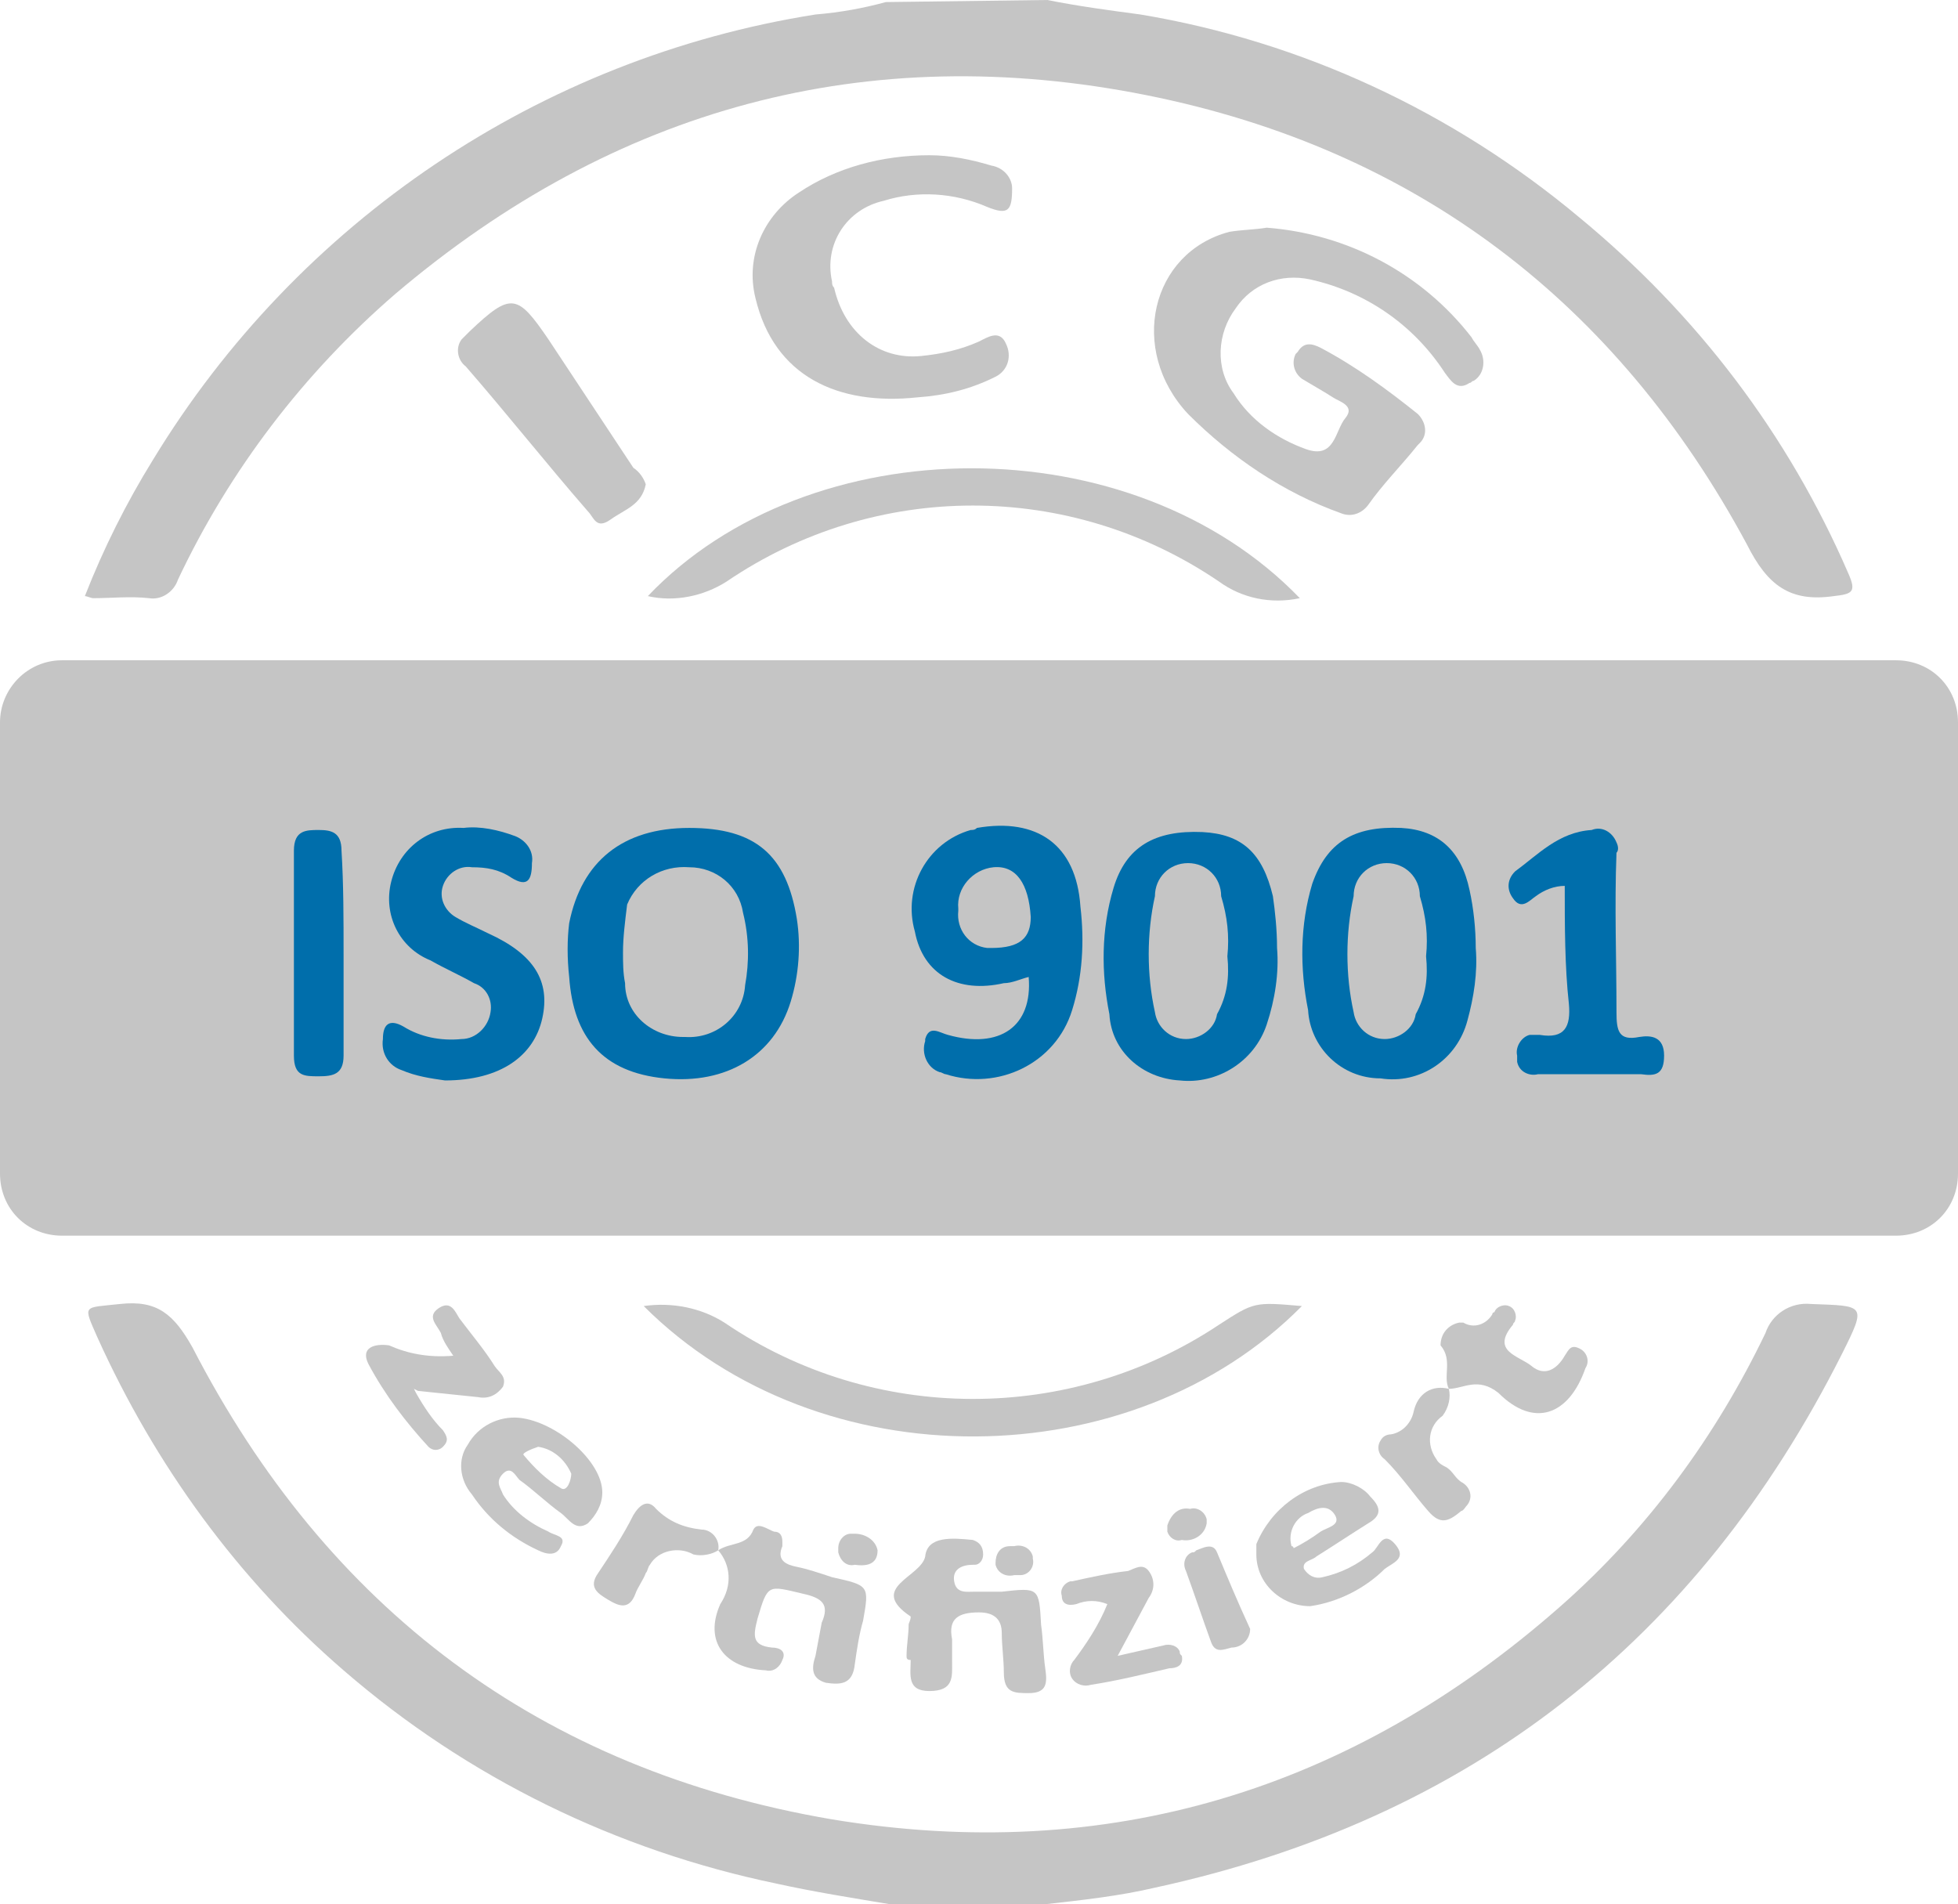 <?xml version="1.0" encoding="utf-8"?>
<!-- Generator: Adobe Illustrator 19.2.1, SVG Export Plug-In . SVG Version: 6.00 Build 0)  -->
<svg version="1.1" id="Ebene_1" xmlns="http://www.w3.org/2000/svg" xmlns:xlink="http://www.w3.org/1999/xlink" x="0px" y="0px"
	 viewBox="0 0 94.6 92" style="enable-background:new 0 0 94.6 92;" xml:space="preserve">
<style type="text/css">
	.st0{fill:#C5C5C5;}
	.st1{fill:#006EAB;}
</style>
<title>LogoISO9001-2</title>
<path class="st0" d="M3,31.9h88.6c1.7,0,3,1.3,3,3v21.8c0,1.7-1.3,3-3,3H3c-1.7,0-3-1.3-3-3V34.9C0,33.3,1.3,31.9,3,31.9z"/>
<path class="st0" d="M50.6,0c1.5,0.3,3,0.5,4.5,0.7c7.8,1.3,15.1,4.7,21.2,9.8C82,15.2,86.4,21,89.3,27.7c0.4,0.9,0.2,1-0.7,1.1
	c-2.1,0.3-3.2-0.5-4.2-2.5C78.1,14.6,68.4,7.2,55.4,4.6c-13.5-2.7-25.7,0.6-36.3,9.6c-4.4,3.8-8,8.5-10.5,13.8
	c-0.2,0.6-0.8,1-1.4,0.9c-0.9-0.1-1.8,0-2.7,0c-0.1,0-0.3-0.1-0.4-0.1c0.9-2.3,2-4.5,3.3-6.6c7-11.5,18.7-19.4,32-21.5
	c1.2-0.1,2.3-0.3,3.4-0.6L50.6,0L50.6,0z"/>
<path class="st0" d="M43,92c-1.8-0.3-3.7-0.6-5.5-1c-7.7-1.6-14.9-5.1-20.9-10.3c-5.1-4.4-9.1-9.9-11.9-16.1C4,63,4,63.2,5.8,63
	s2.6,0.5,3.5,2.1c6.5,12.6,16.8,20.4,30.9,22.8c13.3,2.2,25.1-1.4,35.2-10.3c4.2-3.7,7.5-8.2,9.9-13.2c0.3-0.9,1.2-1.5,2.2-1.4
	c2.6,0.1,2.7,0,1.5,2.4C82,79.3,71,87.9,55.8,91.2c-1.7,0.4-3.5,0.6-5.3,0.8L43,92L43,92z"/>
<path class="st0" d="M61.2,11c3.9,0.3,7.5,2.2,9.9,5.3c0.1,0.2,0.3,0.4,0.4,0.6c0.3,0.5,0.2,1.2-0.3,1.5c-0.1,0-0.1,0.1-0.2,0.1
	c-0.6,0.4-0.9-0.1-1.2-0.5c-1.5-2.3-3.8-3.9-6.5-4.5c-1.4-0.3-2.8,0.2-3.6,1.4c-0.9,1.2-1,2.9-0.1,4.1c0.8,1.3,2.1,2.2,3.5,2.7
	c1.4,0.5,1.4-0.9,1.9-1.5s-0.3-0.8-0.6-1s-1-0.6-1.5-0.9c-0.4-0.3-0.5-0.8-0.3-1.2c0,0,0.1-0.1,0.1-0.1c0.3-0.5,0.7-0.4,1.1-0.2
	c1.7,0.9,3.2,2,4.7,3.2c0.4,0.4,0.5,1,0.1,1.4c0,0-0.1,0.1-0.1,0.1c-0.8,1-1.7,1.9-2.4,2.9c-0.3,0.4-0.8,0.6-1.3,0.4
	c-2.8-1-5.3-2.7-7.4-4.8c-2.9-3.1-1.8-7.8,2-8.8C60,11.1,60.6,11.1,61.2,11z"/>
<path class="st0" d="M44.9,7.5c1,0,2,0.2,3,0.5c0.6,0.1,1,0.6,1,1.1c0,1.1-0.2,1.3-1.2,0.9c-1.6-0.7-3.4-0.8-5-0.3
	c-1.8,0.4-2.9,2.1-2.5,3.9c0,0.1,0,0.2,0.1,0.3c0.5,2.2,2.2,3.5,4.2,3.3c1-0.1,1.9-0.3,2.8-0.7c0.4-0.2,1-0.6,1.3,0.1
	c0.3,0.6,0.1,1.3-0.5,1.6c-1.2,0.6-2.4,0.9-3.8,1c-3.8,0.4-6.9-1-7.8-4.8c-0.5-2,0.4-4,2.1-5.1C40.4,8.1,42.6,7.5,44.9,7.5z"/>
<path class="st0" d="M62.9,63.1c-8.2,8.3-23.3,8.5-31.8,0c1.4-0.2,2.8,0.1,3.9,0.8c7.2,4.9,16.7,4.9,23.9,0.1
	C60.6,62.9,60.6,62.9,62.9,63.1z"/>
<path class="st0" d="M62.8,28.9c-1.4,0.3-2.8,0-3.9-0.8c-7.2-4.9-16.6-4.9-23.8,0c-1.1,0.7-2.5,1-3.8,0.7
	C39.1,20.6,54.7,20.5,62.8,28.9z"/>
<path class="st0" d="M31.2,23.4c-0.2,1-1,1.2-1.7,1.7s-0.8-0.1-1.1-0.4c-2-2.3-3.9-4.7-5.9-7c-0.4-0.3-0.5-0.9-0.2-1.3
	c0.1-0.1,0.2-0.2,0.3-0.3l0.1-0.1c2-1.9,2.3-1.8,3.8,0.4l4.1,6.2C30.9,22.8,31.1,23.1,31.2,23.4z"/>
<path class="st0" d="M43.8,80c0-0.5,0.1-1,0.1-1.5c0-0.1,0.1-0.2,0.1-0.4c-2.1-1.4,0.5-1.9,0.7-2.9c0.1-1,1.3-0.9,2.3-0.8
	c0.3,0.1,0.5,0.3,0.5,0.7c0,0.3-0.2,0.5-0.4,0.5c0,0-0.1,0-0.1,0c-0.5,0-1,0.2-0.9,0.8c0.1,0.6,0.6,0.5,1,0.5c0.4,0,0.8,0,1.3,0
	c1.8-0.2,1.8-0.2,1.9,1.6c0.1,0.7,0.1,1.4,0.2,2.1c0.1,0.7,0.1,1.2-0.8,1.2c-0.7,0-1.2,0-1.2-1c0-0.6-0.1-1.3-0.1-1.9
	c0-0.6-0.3-1-1.1-1c-1,0-1.5,0.3-1.3,1.3c0,0.4,0,0.8,0,1.1c0,0.7,0.1,1.4-1.1,1.4c-1.1,0-0.9-0.8-0.9-1.5
	C43.8,80.2,43.8,80.1,43.8,80L43.8,80L43.8,80z"/>
<path class="st0" d="M34.7,74.9c0.6-0.4,1.4-0.2,1.7-1c0.2-0.4,0.7,0,1,0.1c0.3,0,0.4,0.2,0.4,0.5c0,0.1,0,0.1,0,0.2
	c-0.3,0.7,0.2,0.9,0.7,1c0.5,0.1,1.1,0.3,1.7,0.5c1.8,0.4,1.8,0.4,1.5,2.1c-0.2,0.7-0.3,1.4-0.4,2.1c-0.1,1-0.7,1-1.4,0.9
	c-0.7-0.2-0.7-0.7-0.5-1.3c0.1-0.5,0.2-1.1,0.3-1.6c0.4-0.9,0-1.2-0.9-1.4c-1.7-0.4-1.7-0.5-2.2,1.2c-0.2,0.8-0.3,1.3,0.7,1.4
	c0.4,0,0.7,0.2,0.5,0.6c-0.1,0.3-0.4,0.6-0.8,0.5c-2-0.1-3-1.4-2.2-3.2C35.4,76.6,35.3,75.6,34.7,74.9L34.7,74.9L34.7,74.9z"/>
<path class="st0" d="M29.1,72.1c0,0.6-0.3,1.1-0.7,1.5c-0.6,0.4-0.9-0.2-1.3-0.5c-0.7-0.5-1.3-1.1-2-1.6c-0.2-0.2-0.4-0.7-0.8-0.3
	s-0.1,0.7,0,1c0.5,0.8,1.3,1.4,2.2,1.8c0.3,0.2,0.9,0.2,0.6,0.7c-0.2,0.5-0.7,0.4-1.1,0.2c-1.3-0.6-2.4-1.5-3.2-2.7
	c-0.6-0.7-0.7-1.7-0.2-2.4c0.5-0.9,1.5-1.4,2.5-1.3C26.9,68.7,29.1,70.6,29.1,72.1z M26,69.9c-0.3,0.1-0.8,0.3-0.7,0.4
	c0.5,0.6,1.1,1.2,1.8,1.6c0.3,0.2,0.5-0.4,0.5-0.7C27.3,70.5,26.7,70,26,69.9z"/>
<path class="st0" d="M63.3,77.6c-1.4,0-2.6-1.1-2.6-2.5c0-0.2,0-0.4,0-0.5c0.7-1.7,2.3-2.9,4.1-3c0.5,0,1.1,0.3,1.4,0.7
	c0.5,0.5,0.6,0.9-0.1,1.3c-0.8,0.5-1.7,1.1-2.5,1.6c-0.2,0.2-0.7,0.2-0.6,0.6c0.2,0.3,0.5,0.5,0.9,0.4c0.9-0.2,1.7-0.6,2.4-1.2
	c0.3-0.2,0.5-1.1,1.1-0.4c0.6,0.7-0.1,0.9-0.5,1.2C66,76.7,64.7,77.4,63.3,77.6z M62.5,74.8c0.4-0.2,0.9-0.5,1.3-0.8
	c0.3-0.2,1-0.3,0.7-0.8s-0.8-0.4-1.3-0.1c-0.6,0.2-1,0.9-0.8,1.6C62.5,74.7,62.5,74.8,62.5,74.8z"/>
<path class="st0" d="M21.9,65.5c-0.2-0.3-0.5-0.7-0.6-1.1c-0.2-0.4-0.7-0.8-0.1-1.2s0.8,0.2,1,0.5c0.6,0.8,1.2,1.5,1.7,2.3
	c0.2,0.3,0.6,0.5,0.4,1c-0.3,0.4-0.7,0.6-1.2,0.5l-2.9-0.3l-0.2-0.1l0.1,0.2c0.4,0.7,0.8,1.3,1.3,1.8c0.2,0.3,0.3,0.5,0,0.8
	c-0.2,0.2-0.5,0.2-0.7,0c0,0,0,0,0,0c-1.1-1.2-2.1-2.5-2.9-4c-0.4-0.8,0.3-1,1-0.9C19.7,65.4,20.7,65.6,21.9,65.5l0.1,0.1L21.9,65.5
	z"/>
<path class="st0" d="M70,67.1c-0.3-0.6,0.2-1.4-0.4-2.1c0-0.6,0.4-1,0.9-1.1c0.1,0,0.1,0,0.2,0c0.5,0.3,1.1,0.1,1.4-0.4
	c0,0,0-0.1,0.1-0.1c0.1-0.3,0.5-0.4,0.7-0.3c0.3,0.1,0.4,0.5,0.3,0.7c0,0.1-0.1,0.1-0.1,0.2c-1.1,1.3,0.3,1.5,0.9,2s1.2,0.2,1.6-0.5
	c0.2-0.3,0.3-0.6,0.8-0.3c0.3,0.2,0.4,0.6,0.2,0.9c-0.8,2.3-2.5,2.9-4.2,1.2C71.4,66.5,70.7,67.1,70,67.1L70,67.1L70,67.1z"/>
<path class="st0" d="M54,80l2.2-0.5c0.3-0.1,0.7,0,0.8,0.3c0,0.1,0,0.1,0.1,0.2c0.1,0.5-0.3,0.6-0.6,0.6c-1.3,0.3-2.5,0.6-3.8,0.8
	c-0.3,0.1-0.7,0-0.9-0.3c-0.2-0.3-0.1-0.7,0.1-0.9c0.6-0.8,1.2-1.7,1.6-2.7c-0.5-0.2-1-0.2-1.5,0c-0.4,0.1-0.7,0-0.7-0.4
	c-0.1-0.3,0.1-0.6,0.4-0.7c0,0,0.1,0,0.1,0c0.9-0.2,1.8-0.4,2.7-0.5c0.3-0.1,0.7-0.4,1,0c0.3,0.4,0.3,0.9,0,1.3L54,80z"/>
<path class="st0" d="M70,67.1c0.1,0.4,0,0.9-0.3,1.3c-0.7,0.5-0.8,1.4-0.3,2.1c0.1,0.2,0.3,0.3,0.5,0.4c0.3,0.2,0.4,0.5,0.7,0.7
	c0.4,0.2,0.6,0.7,0.3,1.1c-0.1,0.1-0.2,0.3-0.3,0.3c-0.6,0.5-1,0.7-1.6,0c-0.7-0.8-1.3-1.7-2.1-2.5c-0.3-0.2-0.4-0.6-0.2-0.9
	c0.1-0.2,0.3-0.3,0.5-0.3c0.6-0.1,1-0.6,1.1-1.1C68.5,67.3,69.2,66.9,70,67.1L70,67.1L70,67.1z"/>
<path class="st0" d="M34.7,74.9c-0.3,0.2-0.8,0.3-1.2,0.2c-0.7-0.4-1.7-0.2-2.1,0.5c-0.1,0.1-0.1,0.3-0.2,0.4
	c-0.1,0.3-0.4,0.7-0.5,1c-0.3,0.8-0.8,0.6-1.3,0.3c-0.5-0.3-1-0.6-0.5-1.3c0.6-0.9,1.2-1.8,1.7-2.8c0.3-0.5,0.7-0.8,1.1-0.3
	c0.6,0.6,1.3,0.9,2.2,1C34.4,73.9,34.8,74.4,34.7,74.9L34.7,74.9L34.7,74.9z"/>
<path class="st0" d="M60.4,78.7c0,0.5-0.4,0.9-0.9,0.9c-0.4,0.1-0.8,0.3-1-0.3c-0.4-1.1-0.8-2.3-1.2-3.4c-0.2-0.4,0-0.8,0.3-0.9
	c0.1,0,0.1,0,0.2-0.1c0.3-0.1,0.8-0.4,1,0.1C59.3,76.2,59.8,77.4,60.4,78.7z"/>
<path class="st0" d="M41.3,75.6c-0.4,0.1-0.7-0.2-0.8-0.6c0-0.1,0-0.1,0-0.2c0-0.4,0.3-0.7,0.6-0.7c0.1,0,0.2,0,0.2,0
	c0.5,0,1,0.3,1.1,0.8C42.4,75.5,42,75.7,41.3,75.6z"/>
<path class="st0" d="M57.5,72.9c0.3-0.1,0.7,0.1,0.8,0.5c0,0.1,0,0.1,0,0.2c-0.1,0.6-0.7,0.9-1.2,0.8c-0.3,0.1-0.6-0.1-0.7-0.4
	c0-0.1,0-0.2,0-0.3C56.6,73.1,57,72.8,57.5,72.9z"/>
<path class="st0" d="M49,76.1c-0.4,0.1-0.8-0.1-0.9-0.5c0,0,0-0.1,0-0.1c0-0.4,0.2-0.8,0.7-0.8c0.1,0,0.2,0,0.2,0
	c0.4-0.1,0.8,0.1,0.9,0.5c0,0,0,0.1,0,0.1c0.1,0.4-0.2,0.8-0.6,0.8C49.1,76.1,49,76.1,49,76.1z"/>
<path class="st1" d="M33.3,40c3.2,0,4.7,1.3,5.2,4.4c0.2,1.3,0.1,2.7-0.3,4c-0.8,2.6-3.1,4-6.1,3.7s-4.4-2-4.6-4.9
	c-0.1-0.9-0.1-1.8,0-2.6C28.1,41.6,30.1,40,33.3,40z M30.1,46c0,0.5,0,1,0.1,1.5c0,1.5,1.3,2.6,2.8,2.6c0,0,0.1,0,0.1,0
	c1.5,0.1,2.8-1,2.9-2.5c0.2-1.1,0.2-2.3-0.1-3.5c-0.2-1.3-1.3-2.2-2.6-2.2c-1.3-0.1-2.5,0.6-3,1.8C30.2,44.5,30.1,45.3,30.1,46
	L30.1,46z"/>
<path class="st1" d="M61.7,45.8c0.1,1.2-0.1,2.5-0.5,3.7c-0.6,1.8-2.4,2.9-4.2,2.7c-1.8-0.1-3.3-1.4-3.4-3.2c-0.4-2-0.4-4.1,0.2-6.1
	c0.6-2,2-2.8,4.3-2.7c1.9,0.1,2.9,1,3.4,3.1C61.6,44,61.7,44.9,61.7,45.8z M59.3,46.2c0.1-1,0-1.9-0.3-2.9c0-0.9-0.7-1.6-1.6-1.6
	c-0.9,0-1.6,0.7-1.6,1.6c-0.4,1.8-0.4,3.8,0,5.6c0.1,0.7,0.7,1.3,1.5,1.3c0.7,0,1.4-0.5,1.5-1.2C59.3,48.1,59.4,47.2,59.3,46.2
	L59.3,46.2z"/>
<path class="st1" d="M71.3,45.8c0.1,1.2-0.1,2.4-0.4,3.5c-0.5,1.9-2.3,3.1-4.2,2.8c-1.9,0-3.4-1.5-3.5-3.3c-0.4-2-0.4-4.1,0.2-6.1
	c0.7-2,2-2.8,4.3-2.7c1.8,0.1,2.9,1.1,3.3,3C71.2,43.9,71.3,44.9,71.3,45.8z M68.9,46.2c0.1-1,0-1.9-0.3-2.9c0-0.9-0.7-1.6-1.6-1.6
	c-0.9,0-1.6,0.7-1.6,1.6c-0.4,1.8-0.4,3.8,0,5.6c0.1,0.7,0.7,1.3,1.5,1.3c0.7,0,1.4-0.5,1.5-1.2C68.9,48.1,69,47.2,68.9,46.2
	L68.9,46.2z"/>
<path class="st1" d="M49.7,47.2c-0.4,0.1-0.8,0.3-1.2,0.3c-2.2,0.5-3.9-0.4-4.3-2.5c-0.6-2.1,0.6-4.3,2.7-4.9c0.1,0,0.2,0,0.3-0.1
	c2.9-0.5,4.8,0.8,5,3.8c0.2,1.7,0.1,3.4-0.4,5c-0.8,2.6-3.6,3.9-6.1,3.1c-0.1,0-0.2-0.1-0.3-0.1c-0.6-0.2-0.9-0.9-0.7-1.5
	c0,0,0-0.1,0-0.1c0.2-0.7,0.7-0.3,1.1-0.2C48.3,50.7,49.9,49.6,49.7,47.2z M49.8,44.3c-0.1-1.6-0.7-2.5-1.8-2.4c-1,0.1-1.8,1-1.7,2
	c0,0,0,0.1,0,0.1c-0.1,0.9,0.5,1.7,1.4,1.8c0.1,0,0.1,0,0.2,0C49.3,45.8,49.8,45.3,49.8,44.3z"/>
<path class="st1" d="M21.5,52.2c-0.7-0.1-1.4-0.2-2.1-0.5c-0.6-0.2-1-0.8-0.9-1.5c0-0.7,0.3-1,1-0.6c0.8,0.5,1.8,0.7,2.8,0.6
	c0.7,0,1.3-0.6,1.4-1.3c0.1-0.6-0.2-1.2-0.8-1.4c-0.7-0.4-1.4-0.7-2.1-1.1c-1.5-0.6-2.3-2.2-1.9-3.8c0.4-1.6,1.8-2.7,3.5-2.6
	c0.8-0.1,1.7,0.1,2.5,0.4c0.5,0.2,0.9,0.7,0.8,1.3c0,0.8-0.2,1.2-1,0.7c-0.6-0.4-1.2-0.5-1.9-0.5c-0.6-0.1-1.2,0.3-1.4,0.9
	c-0.2,0.6,0.1,1.2,0.6,1.5c0.5,0.3,1,0.5,1.6,0.8c2.2,1,3,2.3,2.6,4.1S24.2,52.2,21.5,52.2z"/>
<path class="st1" d="M75.6,42.8c-0.5,0-1,0.2-1.4,0.5c-0.3,0.2-0.7,0.7-1.1,0.1c-0.3-0.4-0.3-0.9,0.1-1.3c1.1-0.8,2.1-1.9,3.7-2
	c0.5-0.2,1,0.1,1.2,0.6c0.1,0.2,0.1,0.4,0,0.5c-0.1,2.6,0,5.1,0,7.7c0,0.9,0.1,1.4,1.1,1.2c0.6-0.1,1.2,0,1.2,0.9s-0.4,1-1.1,0.9
	c-1.7,0-3.4,0-5,0c-0.4,0.1-0.9-0.1-1-0.6c0-0.1,0-0.2,0-0.3c-0.1-0.4,0.2-0.9,0.6-1c0.2,0,0.3,0,0.5,0c1.2,0.2,1.5-0.4,1.4-1.5
	C75.6,46.7,75.6,44.7,75.6,42.8z"/>
<path class="st1" d="M16.6,46.1c0,1.6,0,3.3,0,4.9c0,0.9-0.5,1-1.2,1s-1.2,0-1.2-1c0-3.3,0-6.6,0-9.9c0-1,0.6-1,1.2-1s1.1,0.1,1.1,1
	C16.6,42.7,16.6,44.4,16.6,46.1z"/>
</svg>
